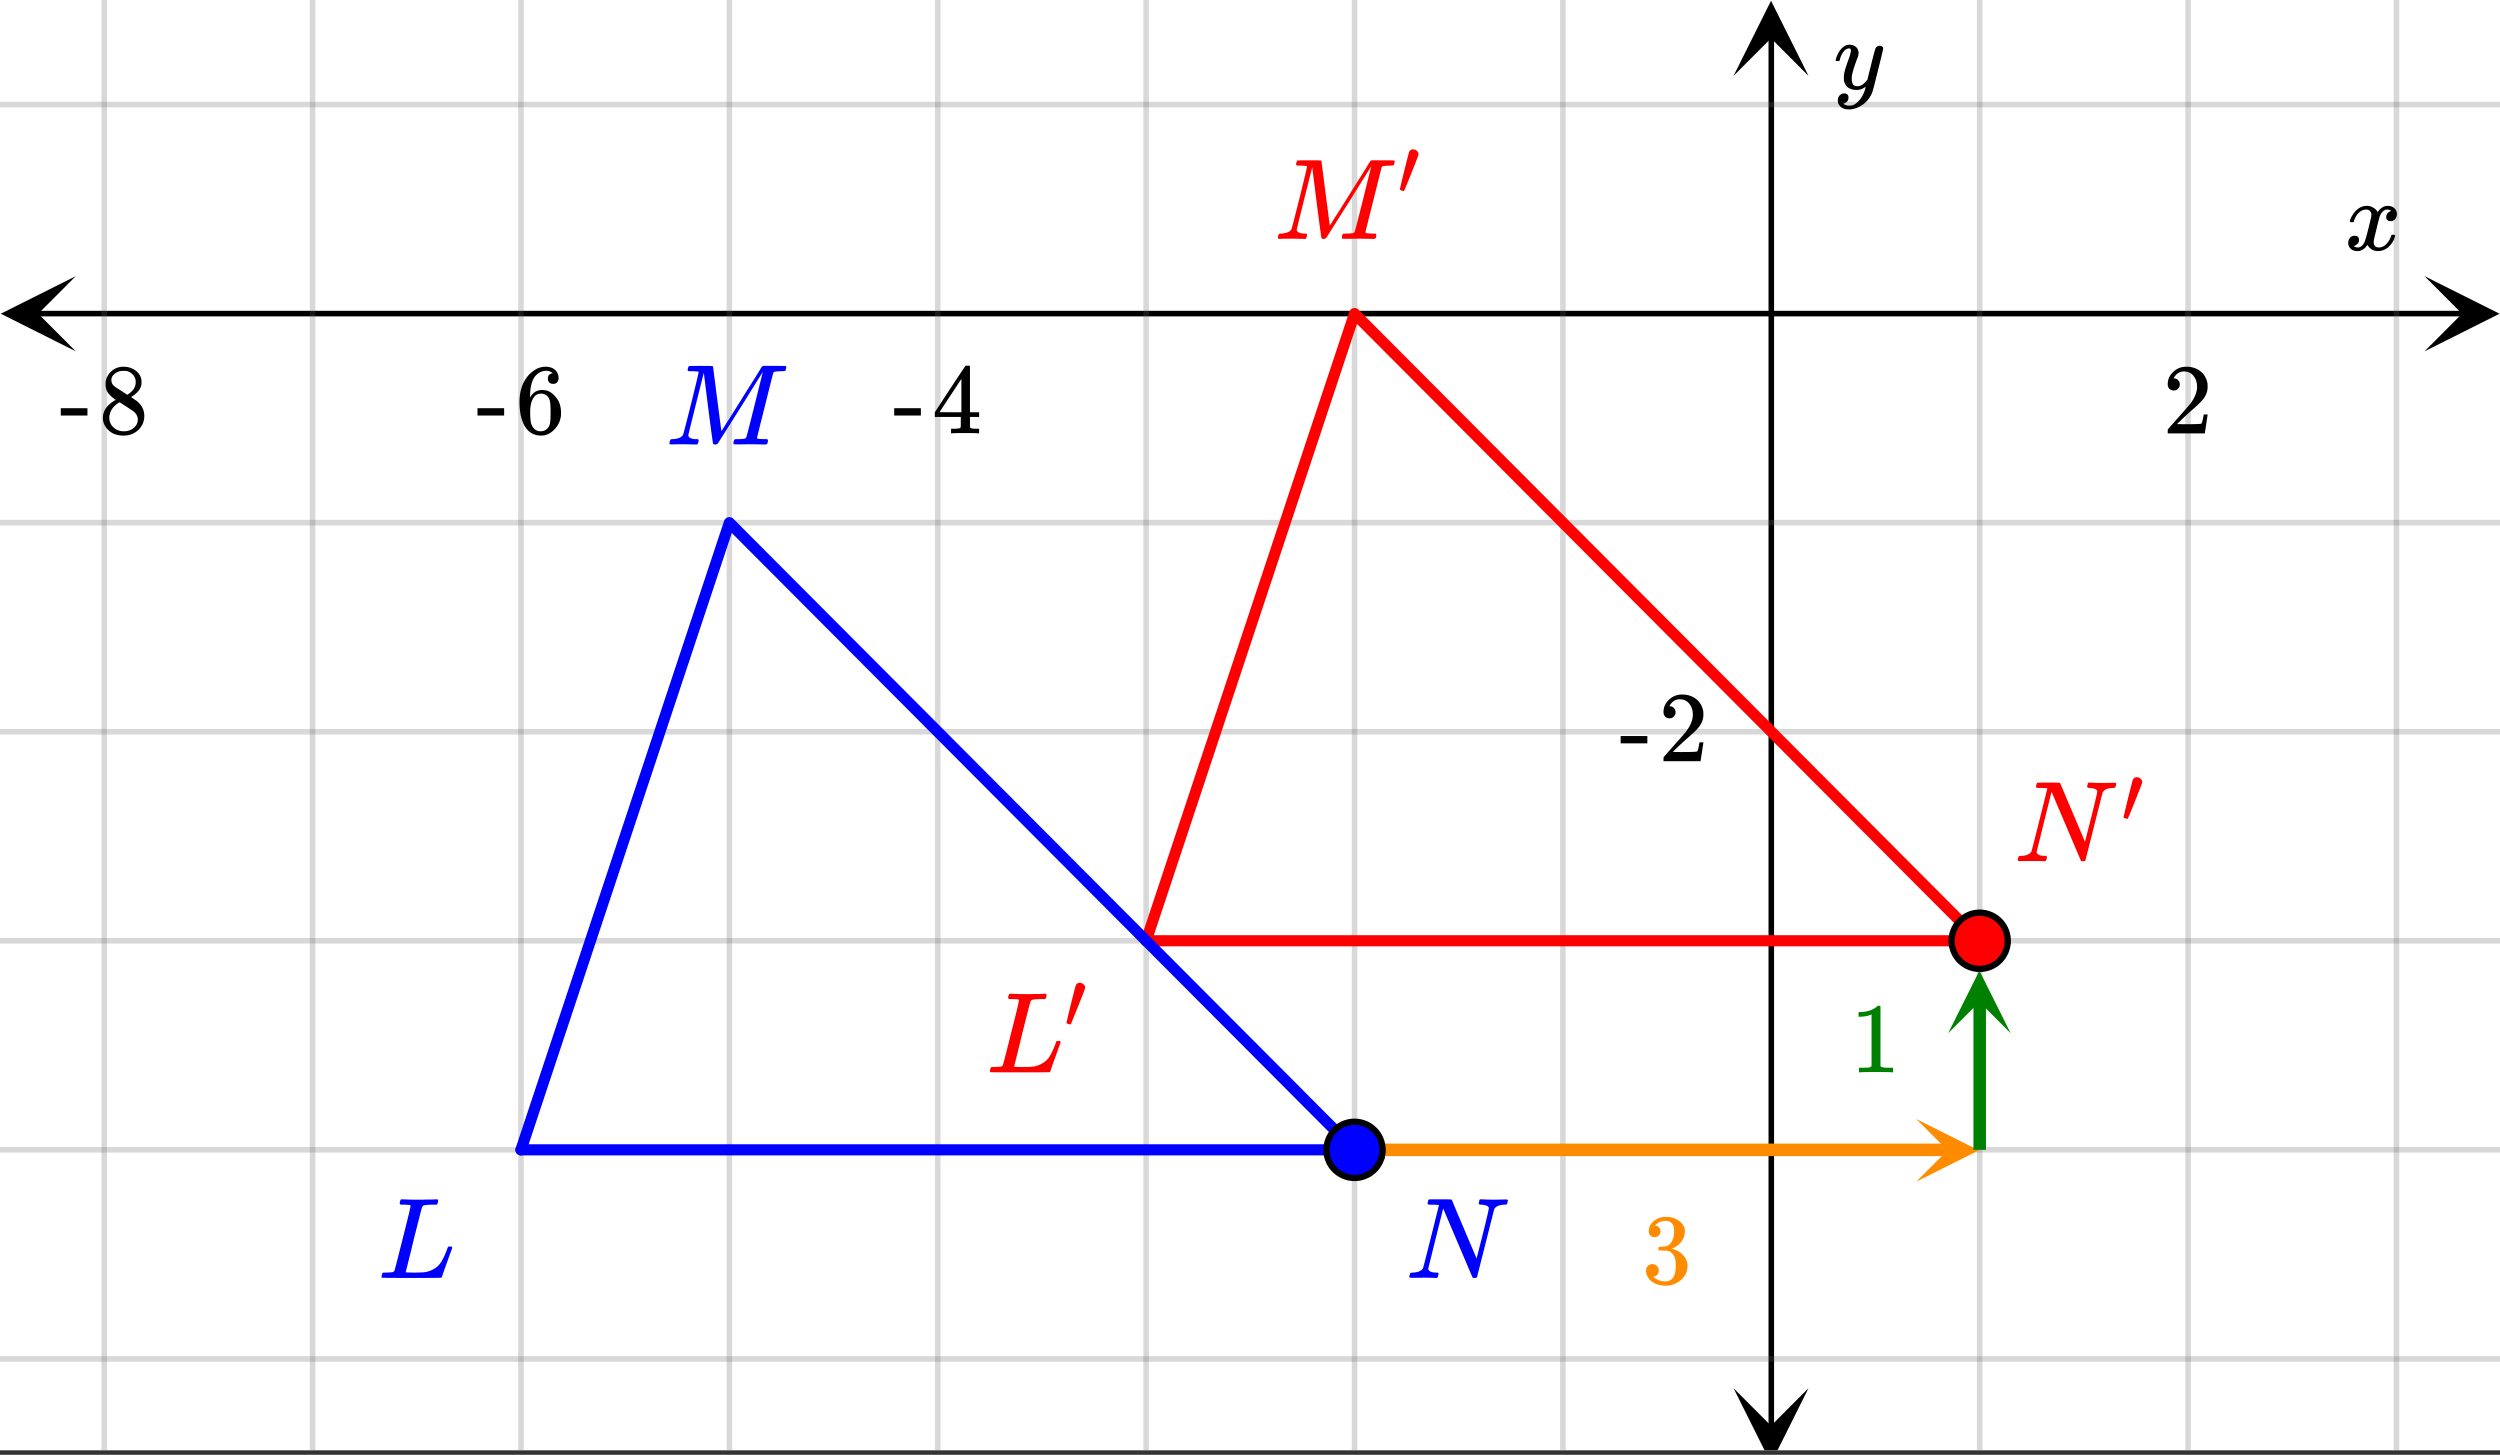 <svg xmlns="http://www.w3.org/2000/svg" xmlns:xlink="http://www.w3.org/1999/xlink" width="449.28" height="261.44" viewBox="0 0 336.96 196.08"><rect x="0" y="0" width="336.96" height="196.08" fill="#333333" stroke="none"/><defs><symbol overflow="visible" id="j"><path d="M.781-3.75C.727-3.8.703-3.848.703-3.89c.031-.25.172-.563.422-.938.414-.633.941-1.004 1.578-1.11.133-.007.235-.015.297-.015.313 0 .598.086.86.25.269.156.46.355.578.594.113-.157.187-.25.218-.282.332-.375.711-.562 1.14-.562.364 0 .661.105.891.312.227.211.344.465.344.766 0 .281-.078.516-.234.703a.776.776 0 0 1-.625.281.64.64 0 0 1-.422-.14.521.521 0 0 1-.156-.39c0-.415.222-.696.672-.845a.58.58 0 0 0-.141-.093.705.705 0 0 0-.39-.094.91.91 0 0 0-.266.031c-.336.149-.586.445-.75.89-.032.075-.164.579-.39 1.516-.231.93-.356 1.45-.376 1.563a1.827 1.827 0 0 0-.047.406c0 .211.063.383.188.516.125.125.289.187.5.187.383 0 .726-.16 1.031-.484.3-.32.508-.676.625-1.063.02-.082.04-.129.063-.14.03-.02.109-.031.234-.031.164 0 .25.039.25.109 0 .012-.012.058-.031.14-.149.563-.461 1.055-.938 1.47-.43.323-.875.484-1.344.484-.625 0-1.101-.282-1.421-.844-.262.406-.594.68-1 .812-.086.02-.2.032-.344.032-.524 0-.89-.188-1.11-.563a.953.953 0 0 1-.14-.531c0-.27.078-.5.234-.688a.798.798 0 0 1 .625-.28c.395 0 .594.187.594.562 0 .336-.164.574-.484.718a.359.359 0 0 1-.063.047l-.078.031c-.012.012-.024.016-.031.016h-.032c0 .031.063.074.188.125a.817.817 0 0 0 .36.078c.32 0 .597-.203.827-.61.102-.163.282-.75.532-1.75.05-.206.109-.437.171-.687.063-.257.11-.457.141-.593.031-.133.05-.211.063-.235a2.86 2.86 0 0 0 .078-.531.678.678 0 0 0-.188-.5.613.613 0 0 0-.484-.203c-.406 0-.762.156-1.063.469a2.562 2.562 0 0 0-.609 1.078c-.012.074-.031.12-.063.14a.752.752 0 0 1-.218.016zm0 0"/></symbol><symbol overflow="visible" id="p"><path d="M6.234-5.813c.125 0 .227.04.313.11.094.062.14.152.14.266 0 .117-.226 1.058-.671 2.828C5.578-.836 5.328.133 5.266.312a3.459 3.459 0 0 1-.688 1.22 3.641 3.641 0 0 1-1.11.874c-.491.239-.945.36-1.359.36-.687 0-1.152-.22-1.39-.657-.094-.125-.14-.304-.14-.53 0-.306.085-.544.265-.72.187-.168.379-.25.578-.25.394 0 .594.188.594.563 0 .332-.157.578-.47.734a.298.298 0 0 1-.062.032.295.295 0 0 0-.078.03c-.011.009-.023.016-.031.016L1.328 2c.031.05.129.11.297.172.133.05.273.078.422.078h.11c.155 0 .273-.012.359-.031.332-.094.648-.324.953-.688A3.69 3.69 0 0 0 4.188.25c.093-.3.14-.477.14-.531 0-.008-.012-.004-.031.015a.358.358 0 0 1-.078.047c-.336.239-.703.36-1.11.36-.46 0-.84-.106-1.14-.313-.293-.219-.48-.531-.563-.937a2.932 2.932 0 0 1-.015-.407c0-.218.007-.382.03-.5.063-.394.266-1.054.61-1.984.196-.531.297-.898.297-1.11a.838.838 0 0 0-.031-.265c-.024-.05-.074-.078-.156-.078h-.063c-.21 0-.406.094-.594.281-.293.293-.511.727-.656 1.297 0 .012-.008.027-.015.047a.188.188 0 0 1-.032.047l-.015.015c-.012.012-.028.016-.047.016h-.36C.305-3.8.281-3.836.281-3.86a.97.97 0 0 1 .047-.203c.188-.625.469-1.113.844-1.468.3-.282.617-.422.953-.422.383 0 .688.105.906.312.227.2.344.485.344.86-.023.168-.04.261-.047.281 0 .055-.07.246-.203.578-.367 1-.586 1.735-.656 2.203a1.857 1.857 0 0 0-.016.297c0 .344.05.61.156.797.114.18.313.266.594.266.207 0 .406-.051.594-.157a1.84 1.84 0 0 0 .422-.328c.093-.101.21-.242.36-.422a32.833 32.833 0 0 1 .25-1.063c.093-.35.175-.687.25-1 .343-1.35.534-2.062.577-2.124a.592.592 0 0 1 .578-.36zm0 0"/></symbol><symbol overflow="visible" id="k"><path d="M1.484-5.781c-.25 0-.449-.078-.593-.235a.872.872 0 0 1-.22-.609c0-.645.243-1.195.735-1.656a2.46 2.46 0 0 1 1.766-.703c.77 0 1.41.21 1.922.625.508.418.82.964.937 1.64.008.168.016.32.016.453 0 .524-.156 1.012-.469 1.47-.25.374-.758.89-1.516 1.546-.324.281-.777.695-1.359 1.234l-.781.766 1.016.016c1.414 0 2.164-.024 2.25-.079.039-.007.085-.101.14-.28.031-.095.094-.4.188-.923v-.03h.53v.03l-.374 2.47V0h-5v-.25c0-.188.008-.29.031-.313.008-.007.383-.437 1.125-1.28.977-1.095 1.61-1.813 1.89-2.157.602-.82.907-1.57.907-2.25 0-.594-.156-1.086-.469-1.484-.312-.407-.746-.61-1.297-.61-.523 0-.945.235-1.265.703-.024.032-.047.079-.078.141a.274.274 0 0 0-.047.078c0 .012.02.016.062.016a.68.68 0 0 1 .547.25.801.801 0 0 1 .219.562c0 .23-.078.422-.235.578a.76.76 0 0 1-.578.235zm0 0"/></symbol><symbol overflow="visible" id="l"><path d="M.14-2.406v-.985h3.594v.985zm0 0"/></symbol><symbol overflow="visible" id="m"><path d="M6.234 0c-.125-.031-.71-.047-1.75-.047-1.074 0-1.671.016-1.796.047h-.126v-.625h.422c.383-.008.618-.031.704-.063a.286.286 0 0 0 .171-.14c.008-.008.016-.25.016-.719v-.672h-3.5v-.625l2.031-3.11A431.58 431.58 0 0 1 4.5-9.108c.02-.008.113-.016.281-.016h.25l.078.078v6.203h1.235v.625H5.109V-.89a.25.25 0 0 0 .079.157c.07.062.328.101.765.109h.39V0zm-2.28-2.844v-4.5L1-2.859l1.469.015zm0 0"/></symbol><symbol overflow="visible" id="n"><path d="M5.031-8.11c-.199-.195-.48-.304-.843-.328-.625 0-1.153.274-1.579.813-.418.586-.625 1.492-.625 2.719L2-4.86l.11-.172c.363-.54.859-.813 1.484-.813.414 0 .781.09 1.094.266a2.6 2.6 0 0 1 .64.547c.219.242.395.492.531.75.196.449.297.933.297 1.453v.234c0 .211-.027.403-.078.578-.105.532-.383 1.032-.828 1.5-.387.407-.82.66-1.297.766a2.688 2.688 0 0 1-.547.047c-.168 0-.32-.016-.453-.047-.668-.125-1.2-.484-1.594-1.078C.83-1.66.563-2.79.563-4.218c0-.97.171-1.817.515-2.548.344-.726.82-1.296 1.438-1.703a2.62 2.62 0 0 1 1.562-.515c.531 0 .953.14 1.266.421.32.282.484.665.484 1.141 0 .23-.07.414-.203.547-.125.137-.297.203-.516.203-.218 0-.398-.062-.53-.187-.126-.125-.188-.301-.188-.532 0-.406.21-.644.64-.718zm-.593 3.235a1.18 1.18 0 0 0-.97-.484c-.335 0-.605.105-.812.312C2.22-4.597 2-3.883 2-2.907c0 .794.05 1.345.156 1.657.094.273.242.5.453.688.22.187.477.28.782.28.457 0 .804-.171 1.046-.515.133-.187.22-.41.25-.672.04-.258.063-.64.063-1.14v-.422c0-.508-.023-.895-.063-1.156a1.566 1.566 0 0 0-.25-.688zm0 0"/></symbol><symbol overflow="visible" id="o"><path d="M2.313-4.516c-.438-.289-.778-.593-1.016-.906-.242-.312-.36-.723-.36-1.234 0-.383.07-.707.22-.969.195-.406.488-.734.874-.984.383-.25.82-.375 1.313-.375.613 0 1.144.164 1.594.484.445.324.722.734.828 1.234.007.055.015.164.015.329 0 .199-.008.328-.015.39-.137.594-.547 1.11-1.235 1.547l-.156.11c.5.343.758.523.781.53.664.544 1 1.215 1 2.016 0 .73-.265 1.356-.797 1.875-.53.508-1.199.766-2 .766C2.254.297 1.441-.11.922-.922c-.23-.32-.344-.71-.344-1.172 0-.976.578-1.785 1.735-2.422zM5-6.922c0-.383-.125-.71-.375-.984a1.69 1.69 0 0 0-.922-.516h-.437c-.48 0-.883.164-1.204.485-.23.21-.343.453-.343.734 0 .387.164.695.5.922.039.043.328.23.86.562l.78.516c.008-.008.067-.047.172-.11a2.95 2.95 0 0 0 .25-.187C4.758-5.883 5-6.36 5-6.922zM1.437-2.109c0 .523.192.96.579 1.312a2.01 2.01 0 0 0 1.359.516c.363 0 .695-.07 1-.219.3-.156.531-.36.688-.61.144-.226.218-.472.218-.734 0-.383-.156-.726-.468-1.031-.075-.07-.45-.328-1.125-.766l-.407-.265C3.133-4 3.02-4.07 2.937-4.125l-.109-.063-.156.079c-.563.367-.938.812-1.125 1.343-.074.243-.11.461-.11.657zm0 0"/></symbol><symbol overflow="visible" id="u"><path d="M5.61 0c-.157-.031-.872-.047-2.141-.047C2.207-.047 1.5-.03 1.344 0h-.157v-.625h.344c.52 0 .86-.008 1.016-.031.07-.008.18-.067.328-.172v-6.969c-.023 0-.059.016-.11.047a4.134 4.134 0 0 1-1.39.25h-.25v-.625h.25c.758-.02 1.39-.188 1.89-.5a2.46 2.46 0 0 0 .422-.313c.008-.03.063-.046.157-.046a.36.36 0 0 1 .234.078v8.078c.133.137.43.203.89.203h.798V0zm0 0"/></symbol><symbol overflow="visible" id="v"><path d="M1.719-6.25c-.25 0-.446-.07-.578-.219a.863.863 0 0 1-.204-.593c0-.508.196-.938.594-1.282a2.566 2.566 0 0 1 1.407-.625h.203c.312 0 .507.008.593.016.301.043.602.137.907.281.593.305.968.727 1.125 1.266.02.093.03.218.03.375 0 .523-.167.996-.5 1.422-.323.418-.73.714-1.218.89-.055.024-.055.04 0 .047.008 0 .05.012.125.031.55.157 1.016.446 1.39.86.376.418.563.89.563 1.422 0 .367-.086.718-.25 1.062-.218.461-.574.84-1.062 1.14-.492.302-1.04.454-1.64.454-.595 0-1.122-.125-1.579-.375-.46-.25-.766-.586-.922-1.016a1.45 1.45 0 0 1-.14-.656c0-.25.082-.453.25-.61a.831.831 0 0 1 .609-.25c.25 0 .453.087.61.25.163.169.25.372.25.61 0 .21-.063.39-.188.547a.768.768 0 0 1-.469.281l-.094.031c.489.407 1.047.61 1.672.61.5 0 .875-.239 1.125-.719.156-.29.234-.742.234-1.36v-.265c0-.852-.292-1.426-.875-1.719-.124-.05-.398-.082-.812-.093l-.563-.016-.046-.031c-.024-.02-.032-.086-.032-.204 0-.113.008-.18.032-.203.03-.03.054-.046.078-.046.25 0 .508-.02.781-.063.395-.05.695-.27.906-.656.207-.395.313-.867.313-1.422 0-.582-.157-.973-.469-1.172a1.131 1.131 0 0 0-.64-.188c-.45 0-.844.122-1.188.36l-.125.094a.671.671 0 0 0-.094.109l-.047.047a.88.88 0 0 0 .094.031c.176.024.328.11.453.266.125.148.188.32.188.515a.715.715 0 0 1-.235.547.76.76 0 0 1-.562.219zm0 0"/></symbol><symbol overflow="visible" id="q"><path d="M4.14 0c-.148 0-.398-.004-.75-.016-.355-.007-.671-.015-.953-.015-.75 0-1.214.008-1.39.015C.805-.004.672-.008.64-.03.578-.051.547-.098.547-.171a2.08 2.08 0 0 1 .125-.453C.692-.689.8-.72 1-.72c.75-.039 1.21-.242 1.39-.61.04-.062.4-1.444 1.079-4.155.676-2.72 1.015-4.141 1.015-4.266 0-.04-.015-.063-.046-.063h-.032c-.105-.03-.375-.05-.812-.062-.262 0-.418-.004-.469-.016a.17.17 0 0 1-.11-.109.506.506 0 0 1 .016-.219c.063-.207.11-.32.14-.344.032-.019.563-.03 1.595-.03.812 0 1.28.007 1.406.015.133 0 .219.023.25.062.008.043.195 1.5.562 4.375.375 2.868.563 4.309.563 4.329 0 .011.062-.079.187-.266.125-.195.29-.461.5-.797.22-.332.461-.71.735-1.14.27-.438.554-.895.86-1.376.3-.476.597-.957.89-1.437.3-.477.586-.93.86-1.36.28-.437.523-.82.733-1.156.208-.344.376-.617.5-.828l.188-.297.047-.047a.359.359 0 0 0 .062-.046l.094-.032h1.485c1 0 1.515.012 1.546.031.04.032.063.075.063.126 0 .03-.016.117-.047.25-.031.124-.047.199-.047.218-.043.063-.234.094-.578.094-.563.012-.887.047-.969.11a.293.293 0 0 0-.11.109c-.023.054-.39 1.515-1.108 4.39-.72 2.868-1.079 4.313-1.079 4.344 0 .074.016.117.047.125.07.031.352.059.844.078h.484a.578.578 0 0 1 .094.172c0 .168-.039.324-.11.469-.054.055-.136.078-.25.078-.179 0-.484-.004-.921-.016-.43-.007-.809-.015-1.14-.015-.325 0-.696.008-1.11.015h-.86c-.136 0-.218-.023-.25-.078-.023-.031-.015-.129.016-.297.04-.164.082-.257.125-.28.04-.032.16-.048.36-.048.28 0 .593-.015.937-.047a.416.416 0 0 0 .281-.187c.02-.031.219-.781.594-2.25a552.94 552.94 0 0 0 1.094-4.39 271.2 271.2 0 0 0 .547-2.188 978.826 978.826 0 0 0-3 4.797L7.078-.141A.507.507 0 0 1 6.703 0c-.148 0-.234-.035-.266-.11-.03-.05-.234-1.523-.609-4.421-.367-2.907-.578-4.617-.64-5.14-1.399 5.53-2.094 8.35-2.094 8.452.062.336.437.5 1.125.5h.156a.341.341 0 0 1 .11.14c.007.044-.008.138-.048.282-.042.168-.085.262-.125.281A.695.695 0 0 1 4.141 0zm0 0"/></symbol><symbol overflow="visible" id="s"><path d="M.719-.016c-.156 0-.235-.046-.235-.14 0-.032.016-.114.047-.25.04-.133.067-.207.078-.219.02-.063.141-.094.36-.094.695-.031 1.148-.226 1.36-.594.05-.093.769-2.93 2.155-8.515a14.848 14.848 0 0 0-.859-.047c-.313 0-.5-.004-.563-.016-.054-.007-.085-.039-.093-.093-.024-.032-.016-.125.015-.282.051-.187.098-.289.141-.312.02-.008.523-.016 1.516-.016.789 0 1.242.008 1.359.016.125 0 .195.027.219.078l.812 1.938C7.582-7.27 8.133-5.97 8.688-4.656c.562 1.312.847 1.996.859 2.047l.844-3.297c.539-2.176.812-3.336.812-3.485 0-.27-.328-.43-.984-.484-.219 0-.34-.035-.36-.11-.023-.03-.015-.113.016-.25.008-.03.02-.066.031-.109.008-.039.016-.07.016-.094 0-.019.004-.039.015-.062a.14.14 0 0 1 .032-.047l.031-.031c.008-.008.023-.016.047-.016h.078c.145 0 .406.012.781.031a31.423 31.423 0 0 0 1.906 0c.344-.007.583-.015.72-.015.155 0 .234.055.234.156 0 .043-.024.133-.063.266a1.032 1.032 0 0 1-.062.203c-.024.055-.137.078-.344.078-.73.031-1.188.242-1.375.625L9.609-.11c-.023.075-.132.11-.328.11-.148 0-.234-.008-.265-.031L5.046-9.36C3.704-3.973 3.032-1.258 3.032-1.22c.063.336.438.5 1.125.5h.157a.341.341 0 0 1 .109.14c.008.032-.008.126-.047.282A.722.722 0 0 1 4.219 0h-.203c-.325-.02-.883-.031-1.672-.031-.211 0-.492.008-.844.015H.719zm0 0"/></symbol><symbol overflow="visible" id="t"><path d="M4.422-9.734c0-.008-.008-.02-.016-.032-.011-.02-.027-.03-.047-.03a.311.311 0 0 1-.062-.032.291.291 0 0 0-.094-.016c-.043-.008-.078-.015-.11-.015H3.83a.582.582 0 0 0-.142-.016h-.156c-.25 0-.402-.004-.453-.016-.055-.007-.09-.039-.11-.093-.023-.032-.015-.125.016-.282.051-.195.098-.3.141-.312.031-.008.11-.016.234-.016a36.03 36.03 0 0 0 1.97.047h.624c.27-.008.469-.015.594-.015h.562c.22-.008.383-.016.5-.016.125-.008.204-.016.235-.016h.187c.063.063.094.11.094.14.008.024 0 .118-.031.282-.043.149-.09.246-.14.297h-.595c-.71.012-1.125.059-1.25.14-.074.044-.148.196-.218.454-.075.25-.422 1.61-1.047 4.078-.157.668-.328 1.383-.516 2.14C4.141-2.3 4-1.734 3.906-1.359l-.14.546c0 .043.046.07.14.079.094 0 .399.007.922.015.77 0 1.317-.023 1.64-.078.321-.05.68-.187 1.079-.406a2.82 2.82 0 0 0 1-.953c.25-.406.5-.938.75-1.594.07-.207.129-.352.172-.438.05-.03.14-.046.265-.046h.204a.578.578 0 0 1 .093.171c0 .024-.11.329-.328.922-.21.586-.433 1.204-.672 1.86-.23.656-.36 1.039-.39 1.14-.032.063-.059.102-.079.11-.03.023-1.367.031-4 .031-2.636 0-3.968-.008-4-.031A.142.142 0 0 1 .5-.156c0-.07.008-.145.031-.219C.582-.57.633-.68.687-.703.728-.711.805-.72.922-.72H1c.281 0 .594-.015.938-.047.144-.03.242-.093.296-.187.032-.031.399-1.461 1.11-4.297.719-2.832 1.078-4.328 1.078-4.484zm0 0"/></symbol><symbol overflow="visible" id="r"><path d="M2.14-6.078c.188 0 .348.07.485.203a.57.57 0 0 1 .219.438.7.7 0 0 1-.031.171c0 .055-.313.86-.938 2.422C1.25-1.289.925-.504.906-.484.895-.473.88-.47.86-.47c-.054 0-.136-.015-.25-.047-.187-.07-.28-.117-.28-.14 0-.051.194-.89.593-2.516.406-1.625.625-2.473.656-2.547.102-.238.29-.36.563-.36zm0 0"/></symbol><clipPath id="a"><path d="M0 0h336.96v195.46H0zm0 0"/></clipPath><clipPath id="b"><path d="M.102 37.223H10.21v10.129H.1zm0 0"/></clipPath><clipPath id="c"><path d="M326.79 37.223h10.108v10.129H326.79zm0 0"/></clipPath><clipPath id="d"><path d="M13 0h311v195.46H13zm0 0"/></clipPath><clipPath id="e"><path d="M233.652 187.102h10.11v8.359h-10.11zm0 0"/></clipPath><clipPath id="f"><path d="M233.652.102h10.11V10.23h-10.11zm0 0"/></clipPath><clipPath id="g"><path d="M0 13h336.96v171H0zm0 0"/></clipPath><clipPath id="h"><path d="M258.281 150.828H267V160h-8.719zm0 0"/></clipPath><clipPath id="i"><path d="M262.578 130H272v9.266h-9.422zm0 0"/></clipPath></defs><g clip-path="url(#a)" fill="#fff"><path d="M0 0h337v196.957H0zm0 0"/><path d="M0 0h337v196.957H0zm0 0"/></g><path d="M6.75 56.357h436.5" transform="scale(.749 .75)" fill="none" stroke="#000"/><g clip-path="url(#b)"><path d="M10.21 37.223L.103 42.285l10.109 5.067-5.055-5.067zm0 0"/></g><g clip-path="url(#c)"><path d="M326.79 37.223l10.108 5.062-10.109 5.067 5.055-5.067zm0 0"/></g><g clip-path="url(#d)"><path d="M356.252 0v262.999M393.75 0v262.999M431.248 0v262.999M281.25 0v262.999M243.752 0v262.999M206.248 0v262.999M168.75 0v262.999M131.252 0v262.999M93.748 0v262.999M56.25 0v262.999M18.752 0v262.999" transform="scale(.749 .75)" fill="none" stroke-linecap="round" stroke-linejoin="round" stroke="#666" stroke-opacity=".251"/></g><path d="M318.748 256.252V6.752" transform="scale(.749 .75)" fill="none" stroke="#000"/><g clip-path="url(#e)"><path d="M233.652 187.102l5.055 10.128 5.055-10.128-5.055 5.066zm0 0"/></g><g clip-path="url(#f)"><path d="M233.652 10.23L238.707.102l5.055 10.128-5.055-5.066zm0 0"/></g><g clip-path="url(#g)"><path d="M0 18.784h450M0 93.929h450M0 131.502h450M0 169.07h450M0 206.642h450M0 244.215h450" transform="scale(.749 .75)" fill="none" stroke-linecap="round" stroke-linejoin="round" stroke="#666" stroke-opacity=".251"/></g><path d="M206.248 169.07h150.004" transform="scale(.749 .75)" fill="none" stroke-width="2" stroke-linecap="round" stroke="red"/><path d="M356.252 169.07l-112.5-112.713M243.752 56.357L206.248 169.07" transform="scale(.749 .75)" fill="#d55e00" stroke-width="2" stroke-linecap="round" stroke="red"/><path d="M93.748 206.642h150.004" transform="scale(.749 .75)" fill="none" stroke-width="2" stroke-linecap="round" stroke="#00f"/><path d="M243.752 206.642L131.252 93.93M131.252 93.93L93.748 206.641" transform="scale(.749 .75)" fill="#d55e00" stroke-width="2" stroke-linecap="round" stroke="#00f"/><path d="M243.752 206.642h106.872" transform="scale(.749 .75)" fill="none" stroke-width="2.25" stroke="#ff8c00"/><g clip-path="url(#h)"><path d="M258.281 150.828l8.426 4.219-8.426 4.223 4.215-4.223zm0 0" fill="#ff8c00"/></g><path d="M356.252 206.642v-26.77" transform="scale(.749 .75)" fill="none" stroke-width="2.25" stroke="green"/><g clip-path="url(#i)"><path d="M262.578 139.266l4.215-8.442 4.21 8.442-4.21-4.223zm0 0" fill="green"/></g><path d="M248.8 206.642c0 .672-.13 1.312-.385 1.932a4.976 4.976 0 0 1-1.095 1.64 4.965 4.965 0 0 1-1.638 1.093 4.913 4.913 0 0 1-1.93.385 4.938 4.938 0 0 1-1.935-.385 5.02 5.02 0 0 1-1.638-1.093 4.976 4.976 0 0 1-1.096-1.64 4.907 4.907 0 0 1-.38-1.932 4.907 4.907 0 0 1 .38-1.931c.256-.62.621-1.166 1.096-1.64a5.02 5.02 0 0 1 1.638-1.093 5.033 5.033 0 0 1 3.865 0c.62.255 1.163.62 1.638 1.093.474.474.84 1.02 1.095 1.64.255.62.386 1.26.386 1.931zm0 0" transform="scale(.749 .75)" fill="#00f" stroke-width="1.125" stroke="#000"/><path d="M361.3 169.07a5.033 5.033 0 0 1-1.48 3.571 5.002 5.002 0 0 1-3.568 1.479 5.028 5.028 0 0 1-1.935-.38 5.118 5.118 0 0 1-1.638-1.099 5.009 5.009 0 0 1-1.476-3.571 4.926 4.926 0 0 1 .38-1.932c.256-.62.621-1.166 1.096-1.64a5.103 5.103 0 0 1 1.638-1.093 5.033 5.033 0 0 1 3.865 0 5.047 5.047 0 0 1 3.119 4.665zm0 0" transform="scale(.749 .75)" fill="red" stroke-width="1.125" stroke="#000"/><use xlink:href="#j" x="316.031" y="33.7"/><use xlink:href="#k" x="291.505" y="58.413"/><use xlink:href="#l" x="120.384" y="58.413"/><use xlink:href="#m" x="125.626" y="58.413"/><use xlink:href="#l" x="64.217" y="58.413"/><use xlink:href="#n" x="69.459" y="58.413"/><use xlink:href="#l" x="8.051" y="58.413"/><use xlink:href="#o" x="13.293" y="58.413"/><use xlink:href="#p" x="247.133" y="11.982"/><use xlink:href="#l" x="218.301" y="102.598"/><use xlink:href="#k" x="223.543" y="102.598"/><use xlink:href="#q" x="171.683" y="32.202" fill="red"/><use xlink:href="#r" x="188.346" y="26.211" fill="red"/><use xlink:href="#s" x="271.472" y="116.078" fill="red"/><use xlink:href="#r" x="285.888" y="110.836" fill="red"/><use xlink:href="#t" x="132.928" y="144.536" fill="red"/><use xlink:href="#r" x="143.412" y="138.544" fill="red"/><use xlink:href="#q" x="89.679" y="59.911" fill="#00f"/><use xlink:href="#s" x="189.469" y="172.244" fill="#00f"/><use xlink:href="#t" x="50.924" y="172.244" fill="#00f"/><use xlink:href="#u" x="249.38" y="144.536" fill="green"/><use xlink:href="#v" x="221.297" y="172.993" fill="#ff8c00"/></svg>